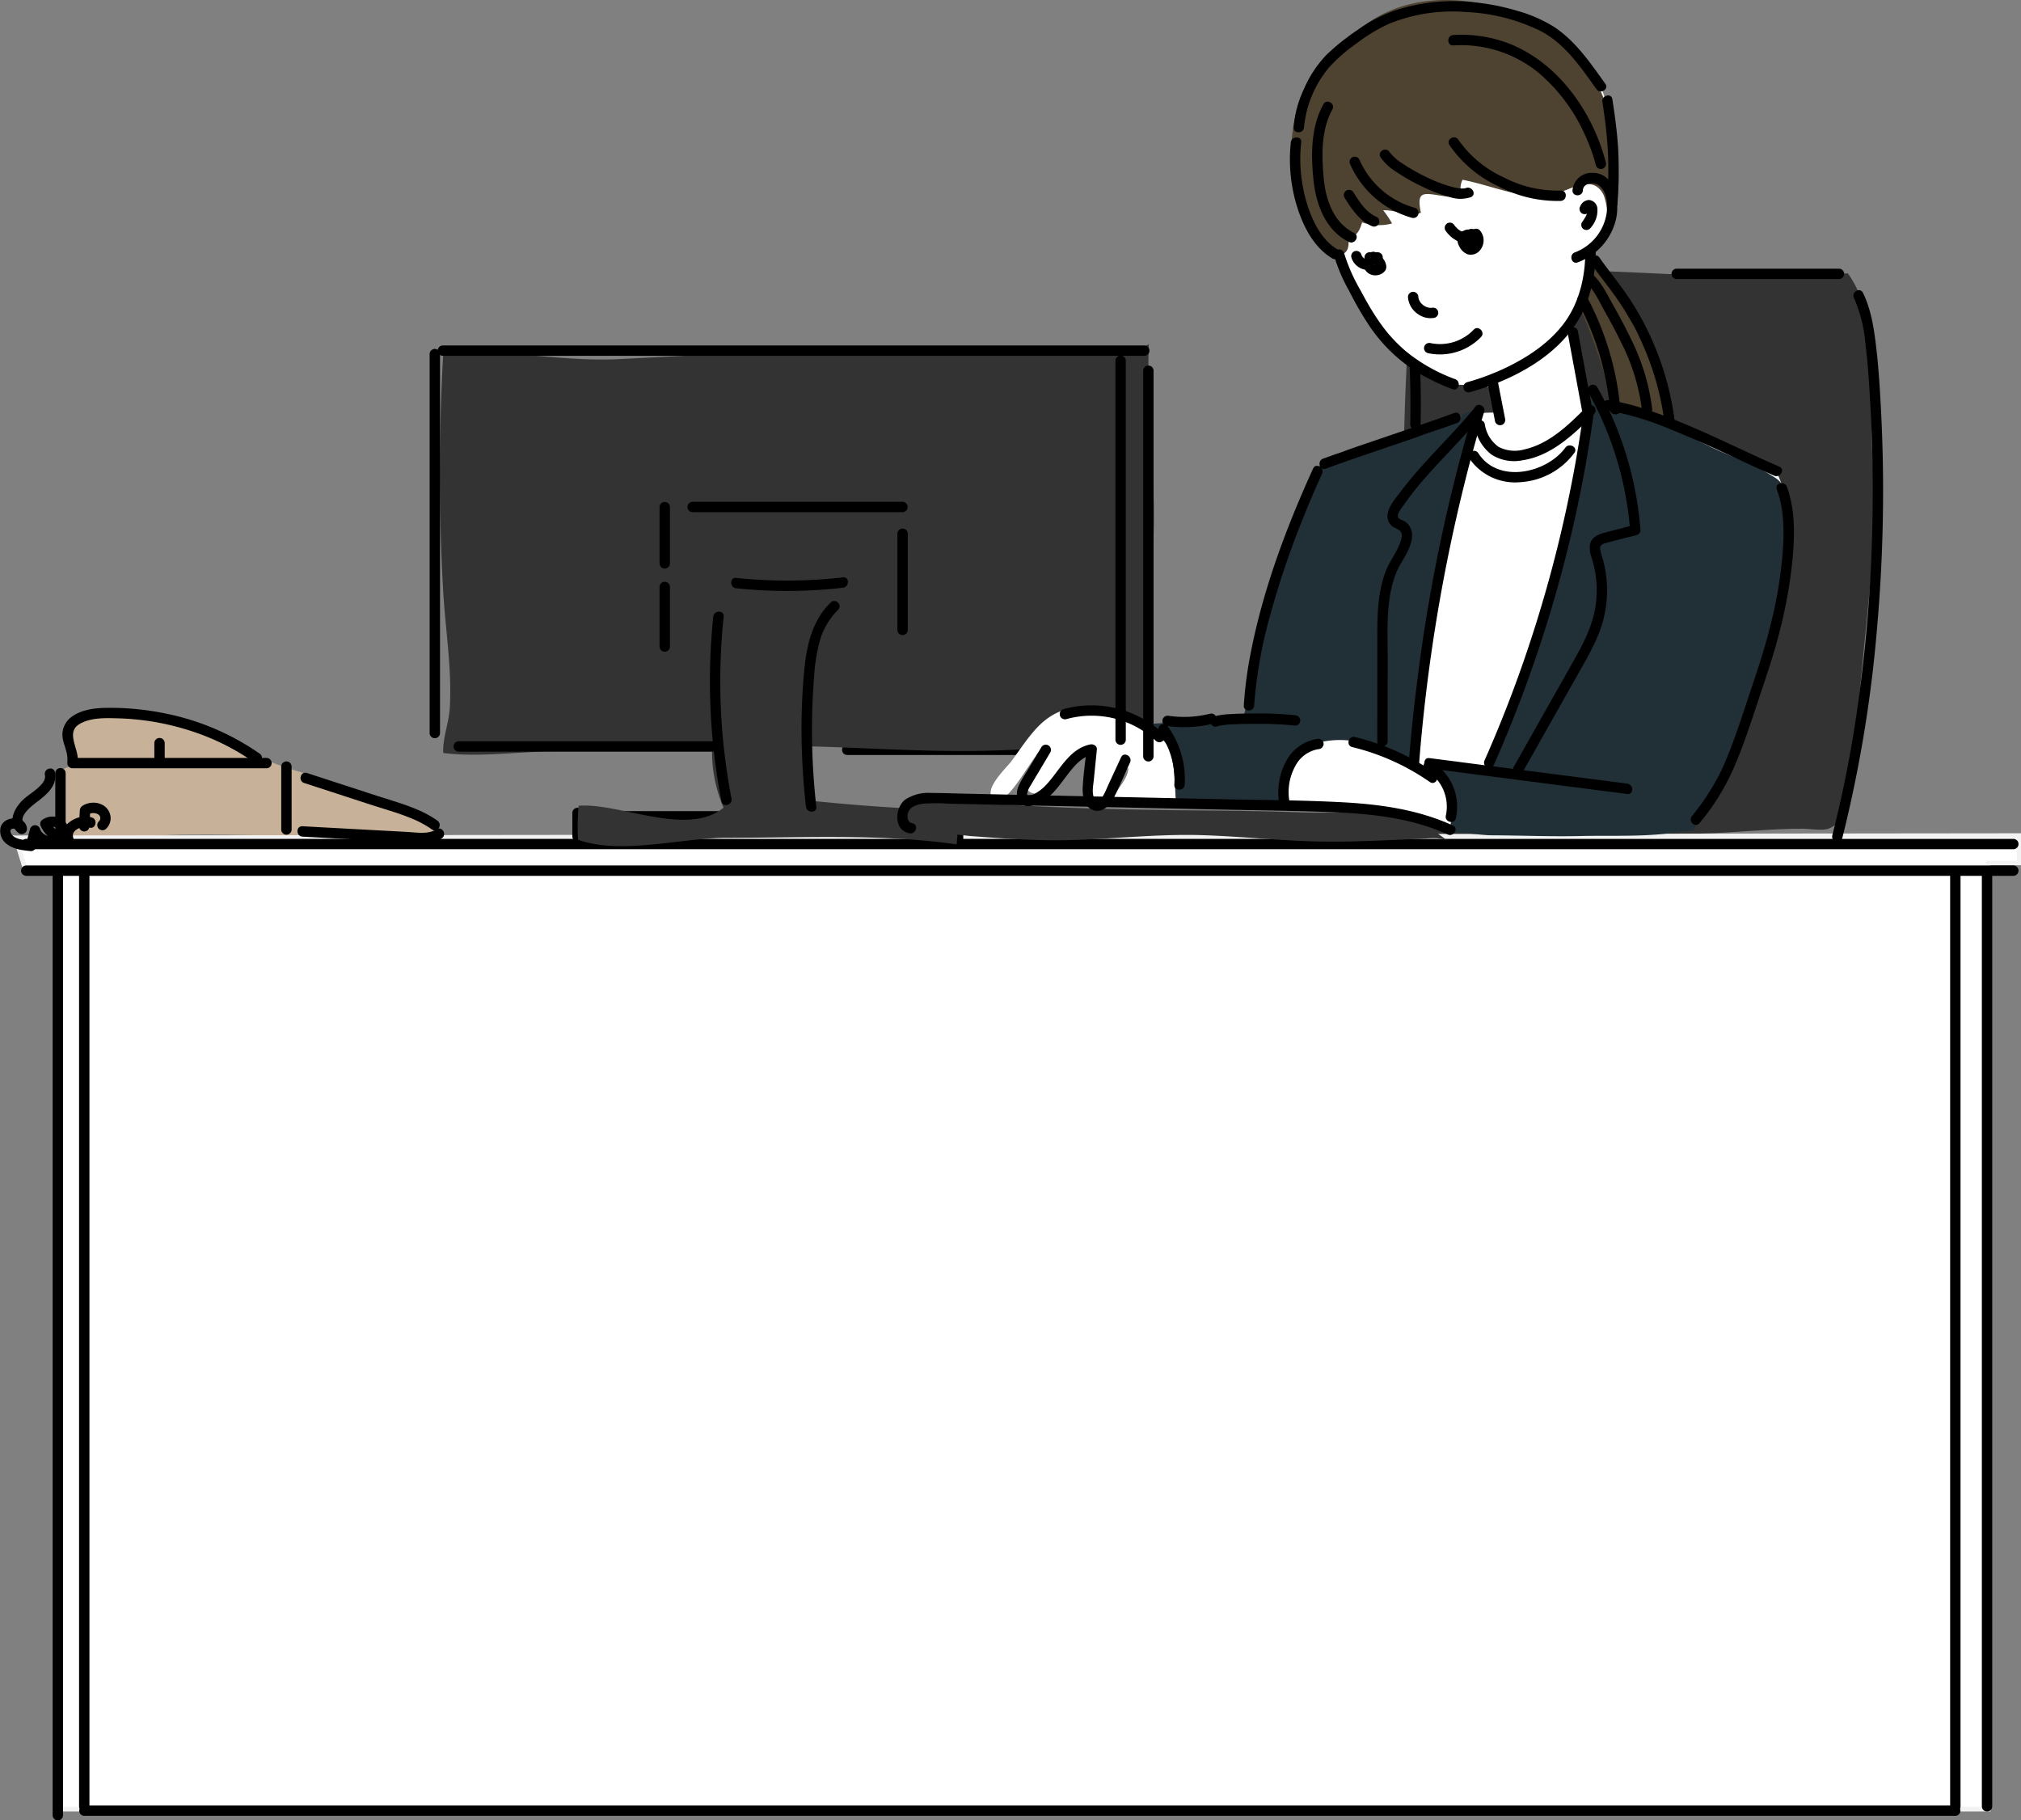 <svg id="グループ_475" data-name="グループ 475" xmlns="http://www.w3.org/2000/svg" xmlns:xlink="http://www.w3.org/1999/xlink" width="442.334" height="398.355" viewBox="0 0 442.334 398.355">
  <rect x="0" y="0" width="442.334" height="398.355" fill="#808080" stroke="none"/>
  <defs>
    <clipPath id="clip-path">
      <rect id="長方形_454" data-name="長方形 454" width="442.334" height="398.355" fill="none"/>
    </clipPath>
  </defs>
  <g id="グループ_474" data-name="グループ 474" clip-path="url(#clip-path)">
    <path id="パス_12221" data-name="パス 12221" d="M502.751,78.815c7.612,10.508,4.435,28.024,5.378,40.114,1.456,18.691-1.674,36.019-2.989,54.418-.5,6.993.169,24.579-6.64,26.975-1.428.5-4.26,0-5.7,0-6.493-.008-12.828.69-19.3.957-8.224.34-16.4.186-24.511,1.039-13.563,1.425-30.22,2.746-43.675-.569-2.28-8.407.786-18.761,1.829-27.289,1.681-13.744-.9-27.132-1.421-40.85-.694-18.366.513-36.991,1.594-55.216,6.472-.7,13.606.218,20.237-.1,15.459-.733,31.692.616,47.185,1.128,9.16.3,18.446-.7,28.008-.609" transform="translate(-98.297 -18.975)" fill="#333"/>
    <path id="パス_12222" data-name="パス 12222" d="M100.037,232.483c-5.512-7.061-28.157-12.493-35.2-15.1-9.9-3.658-19.835-9.093-32.4-10.718-7.63-.987-17.5-3.75-12.67,11.065-5.142.513-3.609,6.35-2.406,11.527.83,3.569.2,3.247,4.1,4.113,6.036,1.339,13.343-.371,19.508-.625,12.317-.508,24.726.726,36.9-.416,6.467-.607,15.316.877,22.159.15" transform="translate(-3.931 -50.013)" fill="#c7b299"/>
    <path id="パス_12223" data-name="パス 12223" d="M4.515,242.028l2.3,7.512h6.7v205.07H436.252V247.546h6.8v-6Z" transform="translate(-1.097 -58.698)" fill="#fff"/>
    <path id="パス_12224" data-name="パス 12224" d="M4.515,242.028l2.3,7.512h6.7v205.07H436.252V247.546h6.8v-6Z" transform="translate(-1.097 -58.698)" fill="none" stroke="#f2f2f2" stroke-miterlimit="10" stroke-width="1"/>
    <path id="パス_12225" data-name="パス 12225" d="M573.017,252.623V456.441a1.136,1.136,0,0,0,2.271,0V252.623a1.136,1.136,0,0,0-2.271,0" transform="translate(-139.25 -61.124)"/>
    <path id="パス_12226" data-name="パス 12226" d="M563.848,252.623V456.441a1.136,1.136,0,0,0,2.271,0V252.623a1.136,1.136,0,0,0-2.271,0" transform="translate(-137.022 -61.124)"/>
    <path id="パス_12227" data-name="パス 12227" d="M22.86,252.623V456.441a1.136,1.136,0,0,0,2.271,0V252.623a1.136,1.136,0,0,0-2.271,0" transform="translate(-5.555 -61.124)"/>
    <path id="パス_12228" data-name="パス 12228" d="M442.169,250.193H7.2a1.136,1.136,0,0,0,0,2.271H442.169a1.136,1.136,0,0,0,0-2.271" transform="translate(-1.482 -60.8)"/>
    <path id="パス_12229" data-name="パス 12229" d="M15.219,252.623V458.382a1.136,1.136,0,0,0,2.271,0V252.623a1.136,1.136,0,0,0-2.271,0" transform="translate(-3.698 -61.124)"/>
    <path id="パス_12230" data-name="パス 12230" d="M433.53,521.942H24.008a1.136,1.136,0,0,0,0,2.271H433.53a1.136,1.136,0,0,0,0-2.271" transform="translate(-5.568 -126.838)"/>
    <path id="パス_12231" data-name="パス 12231" d="M442.169,242.5H7.2a1.136,1.136,0,0,0,0,2.271H442.169a1.136,1.136,0,0,0,0-2.271" transform="translate(-1.482 -58.93)"/>
    <path id="パス_12232" data-name="パス 12232" d="M167.753,239.755v-5.1a1.135,1.135,0,1,0-2.271,0v5.1a1.135,1.135,0,1,0,2.271,0" transform="translate(-40.214 -56.749)"/>
    <path id="パス_12233" data-name="パス 12233" d="M171.215,236.758h79.822a1.136,1.136,0,0,0,0-2.271H171.215a1.136,1.136,0,0,0,0,2.271" transform="translate(-41.341 -56.983)"/>
    <path id="パス_12234" data-name="パス 12234" d="M275.514,234.66v5.824a1.135,1.135,0,1,0,2.271,0V234.66a1.135,1.135,0,1,0-2.271,0" transform="translate(-66.953 -56.749)"/>
    <path id="パス_12235" data-name="パス 12235" d="M244.569,217.526H305.3a1.136,1.136,0,0,0,0-2.271H244.569a1.136,1.136,0,0,0,0,2.271" transform="translate(-59.167 -52.309)"/>
    <path id="パス_12236" data-name="パス 12236" d="M83.585,235.041v-13.83a1.136,1.136,0,0,0-2.271,0v13.83a1.136,1.136,0,0,0,2.271,0" transform="translate(-19.76 -53.49)"/>
    <path id="パス_12237" data-name="パス 12237" d="M63.084,219.1H20.57a1.136,1.136,0,0,0,0,2.271H63.084a1.136,1.136,0,0,0,0-2.271" transform="translate(-4.732 -53.244)"/>
    <path id="パス_12238" data-name="パス 12238" d="M15.983,223.134v13.83a1.136,1.136,0,0,0,2.271,0v-13.83a1.136,1.136,0,0,0-2.271,0" transform="translate(-3.884 -53.958)"/>
    <path id="パス_12239" data-name="パス 12239" d="M87.685,225.628l14.99,4.885c4.414,1.438,9.207,2.583,13.038,5.318,1.192.85,2.326-1.118,1.146-1.961-3.886-2.774-8.745-3.971-13.224-5.431l-15.346-5c-1.393-.453-1.99,1.738-.6,2.19" transform="translate(-21.117 -54.283)"/>
    <path id="パス_12240" data-name="パス 12240" d="M21.4,215.974c.1-2.544-2.565-5.981.3-7.749,2.412-1.491,5.645-1.377,8.367-1.307a56.668,56.668,0,0,1,20.124,4.239,50.413,50.413,0,0,1,9.885,5.458c1.195.846,2.331-1.122,1.146-1.961a54.8,54.8,0,0,0-20.291-8.721,59.735,59.735,0,0,0-11.356-1.3c-3.011-.051-6.493,0-9.117,1.69a4.933,4.933,0,0,0-2.412,3.886c-.1,2,1.168,3.775,1.089,5.762-.058,1.462,2.213,1.459,2.271,0" transform="translate(-4.382 -49.726)"/>
    <path id="パス_12241" data-name="パス 12241" d="M44.624,214.467l0,3.64a1.135,1.135,0,1,0,2.271,0l0-3.64a1.135,1.135,0,0,0-2.271,0" transform="translate(-10.844 -51.842)"/>
    <path id="パス_12242" data-name="パス 12242" d="M116.433,239.534c-1.79,1.146-4.278.681-6.282.572l-7.685-.416L87.1,238.855c-1.46-.079-1.456,2.192,0,2.271l16.119.874,7.872.427c2.188.119,4.56.305,6.491-.933,1.227-.786.089-2.752-1.146-1.961" transform="translate(-20.9 -58.044)"/>
    <path id="パス_12243" data-name="パス 12243" d="M282.349,99.527c-.57,14.013,1.562,28.342,1.011,42.493-.58,14.916-.167,30.227-2.087,44.961-4.788-1.5-10.8.251-15.755.571-8.031.518-15.977.981-24.059.981-11.4,0-22.511-.751-33.928-1.036a36.892,36.892,0,0,1,1.389,11.972c7.314.74,14.621,1.347,22.179,1.676,7.824.341,10.066-.217,9.172,7.826-16.242-2.369-33.739-1.439-50.388-1.437-9.954,0-23,3.814-32.465.413a54.085,54.085,0,0,1,.123-7.434c8.971-.706,23.767,6.927,31.728.422a30.92,30.92,0,0,1-2.5-13.325c-3.734-.482-7.761.379-11.527.535-7.156.3-14.449.371-21.685.389-8.085.021-17.794,1.464-25.639.424-.168-3.232,1.241-6.5,1.434-9.923.492-8.713-1-17.183-1.469-25.827a458.027,458.027,0,0,1,.033-51.6c12.409-1.3,25.682,1.805,38.357,1.174,16.848-.841,33.7-1.783,50.565-2.362,17.77-.611,35.861,1.791,53.543.611,3.522-.235,8.558.221,11.969-1.5" transform="translate(-30.904 -24.186)" fill="#333"/>
    <path id="パス_12244" data-name="パス 12244" d="M28.777,237.746a3.18,3.18,0,0,0,.988-2.508,3.36,3.36,0,0,0-1.473-2.528,4.17,4.17,0,0,0-2.475-.662,4.3,4.3,0,0,0-1.3.237,4.6,4.6,0,0,0-.661.294,2.471,2.471,0,0,0-.223.142,1.258,1.258,0,0,0-.6,1.011c-.091,1.156-.109,2.322-.164,3.48A1.143,1.143,0,0,0,24,238.348a1.161,1.161,0,0,0,1.135-1.135l.164-3.48-.562.98a2.676,2.676,0,0,1,.288-.186c.055-.03.111-.057.167-.084.173-.086-.267.1-.071.031a3.6,3.6,0,0,1,.695-.17l-.3.041a3.718,3.718,0,0,1,.894,0l-.3-.04a3.74,3.74,0,0,1,.748.185c.2.068-.244-.118-.073-.03.064.033.128.064.189.1.046.026.091.054.135.083.215.143-.1-.091-.04-.038.09.08.176.161.257.25.129.141-.173-.254-.014-.015.03.044.058.089.083.135s.048.094.073.141c.086.169-.107-.3-.02-.029a2.249,2.249,0,0,1,.081.351l-.041-.3a2.262,2.262,0,0,1,0,.563l.041-.3a2.315,2.315,0,0,1-.064.3c-.014.05-.033.1-.048.148-.062.189.143-.269.02-.056-.054.092-.106.182-.167.271s.2-.237.041-.061c-.043.048-.089.094-.135.139a1.145,1.145,0,0,0,0,1.606,1.158,1.158,0,0,0,1.606,0" transform="translate(-5.555 -56.389)"/>
    <path id="パス_12245" data-name="パス 12245" d="M20.131,232.888c-2.933-1.036-7.58,1.616-6.263,5.117l1.1-1.437a4.529,4.529,0,0,1-3.934-2.579q-.146.552-.292,1.1c.723-.563,2.571.157,1.786,1.182-1.029,1.343-3.319.594-3.758-.886a1.145,1.145,0,0,0-2.19,0q-.456,1.706-.914,3.412l1.095-.833c-1.331-.135-3.833-.236-4.411-1.758-.17-.45-.036-.776.427-.875a1.949,1.949,0,0,1,.674.055c.279.028.183.219.175.008l1.939-.8c-2.131-1.749,1.59-4.4,2.845-5.365,2-1.531,4.194-3.475,3.609-6.259-.3-1.429-2.491-.824-2.19.6.267,1.268-.948,2.332-1.8,3.073-1.076.931-2.329,1.658-3.318,2.689-1.752,1.826-3.109,4.924-.746,6.864a1.151,1.151,0,0,0,1.938-.8c-.111-2.964-4.8-3.06-5.724-.527a3.549,3.549,0,0,0,1.451,3.917c1.461,1.095,3.38,1.273,5.137,1.452a1.139,1.139,0,0,0,1.095-.834q.458-1.705.914-3.412H6.576c1.035,3.487,6.388,4.578,8.134,1.045a2.893,2.893,0,0,0-1.311-3.861,3.85,3.85,0,0,0-4.266.31,1.093,1.093,0,0,0-.292,1.1,6.865,6.865,0,0,0,6.124,4.247,1.141,1.141,0,0,0,1.095-1.437c-.7-1.853,2.107-2.805,3.469-2.324,1.381.488,1.975-1.706.6-2.19" transform="translate(0 -53.986)"/>
    <path id="パス_12246" data-name="パス 12246" d="M484.395,79.943h35.573a1.136,1.136,0,0,0,0-2.271H484.395a1.136,1.136,0,0,0,0,2.271" transform="translate(-117.447 -18.875)"/>
    <path id="パス_12247" data-name="パス 12247" d="M534.517,85.61a31.78,31.78,0,0,1,2.5,10.072c.5,3.946.758,7.925.995,11.894q.718,12,.572,24.037a328.447,328.447,0,0,1-3.834,47.151c-1.289,8.223-2.927,16.393-5,24.455a1.137,1.137,0,0,0,2.19.6,285.573,285.573,0,0,0,7.574-45.51,341.9,341.9,0,0,0,.883-48.645c-.242-4.553-.52-9.12-1.071-13.648-.477-3.923-1.092-7.975-2.857-11.555-.646-1.311-2.6-.161-1.961,1.146" transform="translate(-128.728 -20.385)"/>
    <path id="パス_12248" data-name="パス 12248" d="M415.953,78.19a31.861,31.861,0,0,1-7.229.459,1.143,1.143,0,0,0-1.135,1.135,1.159,1.159,0,0,0,1.135,1.135,34.453,34.453,0,0,0,7.834-.54,1.146,1.146,0,0,0,.792-1.4,1.16,1.16,0,0,0-1.4-.793" transform="translate(-99.049 -18.995)"/>
    <path id="パス_12249" data-name="パス 12249" d="M405.93,85.335a196.925,196.925,0,0,1,1.367,28.044,1.136,1.136,0,0,0,2.271,0A196.925,196.925,0,0,0,408.2,85.335c-.173-1.433-2.446-1.45-2.271,0" transform="translate(-98.643 -20.475)"/>
    <path id="パス_12250" data-name="パス 12250" d="M263.495,238.672c-1.811-1.4-4.351-5.662-1.7-7.378,1.614-1.044,4.388-.548,6.21-.5,4.825.128,9.69.935,14.52,1.25,15.192.991,30.384,1.251,45.6,1.382,6.469.056,12.981.143,19.446.382,4.9.181,9.824-.072,14.72.177,4.073.207,8.174.244,11.889,2.116a41.9,41.9,0,0,1,5.8,3.8c-1.752-.706-4.464-.335-6.293-.265-7.978.306-15.95.8-23.934.5-7.767-.282-15.493-1.079-23.264-1.327-10.005-.319-20.057.921-30.063,1.1-7.013.126-14.019-.409-21-.934a61.74,61.74,0,0,0-8.421-.5c-1.379.092-2.484.562-3.51.192" transform="translate(-63.341 -56.047)" fill="#333"/>
    <path id="パス_12251" data-name="パス 12251" d="M458.929,104.673c-1.679-3.881-1.921-1.546-5.78-3.7-3.763-2.106-12.341-4.309-15.818-7.107-2.367-1.905-1.839-4.412-2.516-7.334a62.7,62.7,0,0,0-4.509-12.893c-2.45-5.193-7.542-12.177-12.2-18.078,4.589-4.582,4.8-11.393,4.514-17.431-.4-8.487-.2-16.873-5.484-23.909-9.772-13-27.348-16.066-41.91-10.416-3.322,1.289-4.479.98-7.06,3.412-1.6,1.511-1.241.663-3.595,1.17-.415.014-2.263,2.89-1.881,2.688-5.241,5.25-10.185,17.064-10.39,22.816-.254,7.118,1.258,16.063,7.351,20.247,5.457,3.748,6.593,11.6,11.4,16.745,4.1,4.379,9.336,9.7,14.511,12.54,2.64,1.45,4.656,1.023,7.386,1,3.309-.027,4.307,2.05,4.2,6.157-8.77-.347-17.009,3.947-25.273,6.647-6.708,2.192-9.256.229-13.9,6.156-3.383,4.316-5.829,12.36-7.5,17.5-1.737,5.345-3.779,11.148-4.746,16.742-.777,4.5-.47,14.595-2.014,19.186-.836,2.485-16.044,1.434-18.673,1.749a7.576,7.576,0,0,1-5.3-.824c-4.785-2.115-8.3-3.216-13.424-2.825-8.063.615-10.766,5.647-15.35,11.935-.977,1.34-7.127,7.045-3.334,8.389,2.9,1.03,7.79-9.535,10.281-11.287-1.314,1.936-6.186,9.041-2.114,9.954,3.277.735,9.072-7.622,11.776-9.557.161,2.665-1.023,10.986,1.889,12.191,3.62,1.5,5.249-6.72,7.111-8.274-.118,2.774-2.63,4.443-3.224,6.881,1.74.88,4.589.419,6.618.419,7.2,0,14.349.354,21.533.659,10,.423,19.669.809,29.569,2.17a121.2,121.2,0,0,1,15.718,3.5c3.7,1.017,8.148.493,12.177.346,11.42-.418,23.315.5,34.617-.68,7.576-.79,10.645-4.672,13.7-12.069,3.934-9.533,5.651-16.436,9.31-26.151,3.758-9.977,6.87-28.193,2.34-38.664M422.288,88.965a6.016,6.016,0,0,0-5.046-.006,6.366,6.366,0,0,1-.432-1.671,29.432,29.432,0,0,0-1.193-3.841,32.159,32.159,0,0,1-1.251-6.4c-.163-1.269-.2-2.582-.489-3.831a8.74,8.74,0,0,0-.824-1.584,15.18,15.18,0,0,0,2.477-4.471,36.4,36.4,0,0,1,4.361,9.781c.647,2.317,1.4,4.611,1.978,6.952.385,1.578,1.022,3.468.418,5.069" transform="translate(-69.6 -0.265)" fill="#fff"/>
    <path id="パス_12252" data-name="パス 12252" d="M447.962,112.733c-.618,1.727-.225,4.091-.41,5.931-.2,2.014-.439,4.031-.755,6.035-.523,3.332-1.306,6.592-1.961,9.906-2.833,14.346-6.209,28.684-11.108,42.485-2.162,6.091-3.909,12.489-6.3,18.452a60.223,60.223,0,0,1-12.121-.942c2.687,4.727,4.567,9.829,2.467,15.238,2.951-.7,6.6.22,9.643.233,6.477.029,12.945.311,19.419.16,5.562-.13,11.143.1,16.686-.327,2.68-.208,5.512-.632,8.063-.854a72.483,72.483,0,0,0,4.008-8.48c1.978-4.835,4.715-9.314,6.708-14.178a116.2,116.2,0,0,0,8.825-35.863,91.307,91.307,0,0,0,.2-15.263c-.247-2.566-.864-2.837-3.155-4.238-4.04-2.471-8.738-3.98-13.008-6.043-5.612-2.712-11.067-5.722-16.954-7.808-2.067-.732-5.158-1.157-6.967-2.234-1.145-.681-1.724-2.107-2.912-2.686a2.523,2.523,0,0,0-.529.927c.126-.073.232-.169.154-.453" transform="translate(-100.925 -27.28)" fill="#213037"/>
    <path id="パス_12253" data-name="パス 12253" d="M331.949,187.209c1.31,2.45,4.018,3.182,4.944,6.445.941,3.316.883,6.633,1.1,10.023,4.624.658,10.238.322,14.748.553,1.923.1,7.054,1.637,8.472.241,1.263-1.241,1.138-5.59,2.032-7.387,1.166-2.344,2.528-4.733,4.968-5.447a19.579,19.579,0,0,1,14.489,1.2c2.3,1.142,4.771,3.288,7.431,3.026a41.365,41.365,0,0,1,.014-10.272,200.076,200.076,0,0,1,5.082-25.8c3.808-13.53,4.242-27.841,8.973-41.092-.188-.26-3.456.637-3.375.792-2.208,2.146-4.458,3.009-7.474,4.072-7.761,2.737-16.9,3.491-24.153,7.387-6.013,10.571-9.3,23.642-12.4,35.234-1.659,6.207-2.311,13.082-3.892,19.231-4.567.072-9.094,1.44-13.734,1.434-2.674,0-4.533.352-7.223.354" transform="translate(-80.667 -28.835)" fill="#213037"/>
    <path id="パス_12254" data-name="パス 12254" d="M382.074,11.948c-8.381,6.013-10.157,21.046-7.935,30.155,1,4.1,3.092,9.537,6.528,12.188C383.451,56.439,386.4,56.4,385.79,52c1.9-.1,2.577-1.771,3.035-3.332a11.424,11.424,0,0,0,6.559.234,20.13,20.13,0,0,0-1.942-2.883c2.682-.142,5.669,1.544,8.256.54-1.064-5.083.658-4.275,5.3-3.6,5.535.8,2.349-.639,3.808-3.624,8.259,1.645,14.823,5.482,22.934,2.145,3.111-1.281,6.288-2.343,7.995,1.3a13.249,13.249,0,0,1,.324,7.717c4.5-6.229,2.818-16.92,1.226-23.86-1.523-6.643-5-13.135-10.3-17.451-10.185-8.3-26.12-12.022-38.263-6.742-6.02,2.617-9.925,6.92-12.656,9.5" transform="translate(-90.707 0)" fill="#4e4230"/>
    <path id="パス_12255" data-name="パス 12255" d="M456.243,84.512c3.358,6.62,5.01,13.558,7.658,20.358,1,2.559.7,2.155,3.66,2.31,2.833.148,7.235,2.625,9.917,3.057-1.185-6.2-6.128-15.458-9.1-21.216-2.338-4.537-5.171-12.559-9.5-15.386-.54,3.5-1.85,7.591-2.64,10.876" transform="translate(-110.872 -17.894)" fill="#4e4230"/>
    <path id="パス_12256" data-name="パス 12256" d="M262.741,235.867c-1.048-.172-1.223-1.341-.973-2.238.4-1.43,2.061-1.9,3.375-2.048a41.913,41.913,0,0,1,5.618,0l6.406.139,26,.562,25.9.559c8.39.181,16.791.26,25.177.582,8.715.335,17.629,1.219,25.65,4.892,1.319.6,2.475-1.353,1.146-1.961-7.57-3.467-15.838-4.635-24.087-5.079-8.967-.483-17.972-.491-26.949-.685l-55.665-1.2c-2.484-.054-4.972-.154-7.457-.154a9.236,9.236,0,0,0-5.7,1.443c-2.344,1.781-2.6,6.8.952,7.38,1.43.235,2.045-1.953.6-2.19" transform="translate(-63.047 -55.707)"/>
    <path id="パス_12257" data-name="パス 12257" d="M385.72,73.489a36.671,36.671,0,0,0,3.314,7.722,71.743,71.743,0,0,0,4.379,7.587,35.034,35.034,0,0,0,10.752,10.331,48.468,48.468,0,0,0,7.469,3.552c1.363.531,1.953-1.665.6-2.19a37.169,37.169,0,0,1-11.562-6.733c-3.951-3.554-6.693-8.022-9.152-12.682a38.034,38.034,0,0,1-3.615-8.191,1.137,1.137,0,0,0-2.19.6" transform="translate(-93.725 -17.515)"/>
    <path id="パス_12258" data-name="パス 12258" d="M424.488,103.151c10.758-3.018,22.388-9.421,25.986-20.7a32.8,32.8,0,0,0,1.59-10.107,1.136,1.136,0,0,0-2.271,0c-.012,5.454-1.276,11.061-4.54,15.529-3.19,4.366-7.905,7.518-12.715,9.847a52.1,52.1,0,0,1-8.655,3.245,1.137,1.137,0,0,0,.6,2.19" transform="translate(-102.814 -17.313)"/>
    <path id="パス_12259" data-name="パス 12259" d="M453.311,96.075q1.531,8.28,3.062,16.561c.265,1.435,2.454.827,2.189-.6L455.5,95.471c-.266-1.435-2.455-.827-2.19.6" transform="translate(-110.154 -23.002)"/>
    <path id="パス_12260" data-name="パス 12260" d="M430.235,111l1.534,7.848a1.147,1.147,0,0,0,1.4.793,1.159,1.159,0,0,0,.793-1.4q-.766-3.924-1.534-7.848a1.147,1.147,0,0,0-1.4-.793,1.159,1.159,0,0,0-.793,1.4" transform="translate(-104.546 -26.626)"/>
    <path id="パス_12261" data-name="パス 12261" d="M382.879,131.551c9.515-3.5,19.207-6.5,28.722-10,1.359-.5.771-2.7-.6-2.19-9.515,3.5-19.207,6.5-28.722,10-1.359.5-.771,2.7.6,2.19" transform="translate(-92.71 -28.987)"/>
    <path id="パス_12262" data-name="パス 12262" d="M464.078,117.862a63.835,63.835,0,0,1,14.318,4.282c5.121,2.042,10.12,4.377,15.118,6.7,2.446,1.137,4.89,2.276,7.362,3.353,1.327.578,2.484-1.378,1.147-1.961-9.783-4.263-19.26-9.323-29.439-12.624a48.074,48.074,0,0,0-7.9-1.941c-1.43-.207-2.047,1.981-.6,2.19" transform="translate(-112.576 -28.106)"/>
    <path id="パス_12263" data-name="パス 12263" d="M507.689,141.043c1.594,4.275,1.615,9.021,1.309,13.516a94.263,94.263,0,0,1-2.534,15.536c-1.123,4.682-2.578,9.238-4.116,13.795-1.735,5.14-3.338,10.341-5.381,15.37a48.974,48.974,0,0,1-7.823,13.222c-.936,1.111.662,2.725,1.606,1.606a49.658,49.658,0,0,0,7.484-12.04c2.156-4.891,3.777-10,5.469-15.062,1.619-4.847,3.28-9.655,4.539-14.611a105.758,105.758,0,0,0,2.872-15.91c.5-5.266.643-10.991-1.234-16.026-.506-1.357-2.7-.769-2.19.6" transform="translate(-118.799 -33.941)"/>
    <path id="パス_12264" data-name="パス 12264" d="M378.377,213.564a9.281,9.281,0,0,0-7.018,4.826,14.22,14.22,0,0,0-1.489,9.654,1.146,1.146,0,0,0,1.4.793,1.16,1.16,0,0,0,.793-1.4,11.775,11.775,0,0,1,1.169-7.736,7.027,7.027,0,0,1,5.148-3.868,1.169,1.169,0,0,0,1.135-1.135,1.143,1.143,0,0,0-1.135-1.135" transform="translate(-89.818 -51.898)"/>
    <path id="パス_12265" data-name="パス 12265" d="M390.7,215.249a50.621,50.621,0,0,1,17.012,7.656c1.2.836,2.339-1.131,1.146-1.961a52.393,52.393,0,0,0-17.554-7.886c-1.42-.344-2.026,1.846-.6,2.19" transform="translate(-94.749 -51.767)"/>
    <path id="パス_12266" data-name="パス 12266" d="M412.135,221.978a9.248,9.248,0,0,1,4.336,9.914c-.335,1.421,1.853,2.028,2.19.6a11.566,11.566,0,0,0-5.38-12.477,1.136,1.136,0,0,0-1.146,1.961" transform="translate(-100.019 -53.428)"/>
    <path id="パス_12267" data-name="パス 12267" d="M412.92,221.422l43.332,5.587c1.445.186,1.431-2.086,0-2.271l-43.332-5.587c-1.445-.186-1.431,2.086,0,2.271" transform="translate(-100.082 -53.254)"/>
    <path id="パス_12268" data-name="パス 12268" d="M374.787,135.265c-5.886,12.927-10.967,26.478-13.673,40.458a87.472,87.472,0,0,0-1.491,11.385c-.087,1.461,2.184,1.455,2.271,0a99.063,99.063,0,0,1,3.551-19.93,190.543,190.543,0,0,1,6.881-20.4q2.081-5.24,4.422-10.37c.6-1.321-1.355-2.476-1.961-1.147" transform="translate(-87.392 -32.728)"/>
    <path id="パス_12269" data-name="パス 12269" d="M299.364,215.8l-2.543,4.268c-.755,1.267-1.631,2.517-2.257,3.854a4.28,4.28,0,0,0-.4,3.238,2.519,2.519,0,0,0,2.947,1.472c4.022-.7,6.28-4.746,8.622-7.643,1.324-1.638,2.813-3.166,4.949-3.6l-1.437-1.1c-.281,2.78-.7,5.584-.835,8.375-.08,1.662.257,3.851,1.877,4.723,2.051,1.1,3.9-.584,4.809-2.319,1.344-2.568,2.459-5.285,3.677-7.916.609-1.317-1.347-2.472-1.961-1.146l-2.9,6.263c-.289.624-1.545,4.072-2.7,3-.942-.878-.5-3.042-.391-4.123l.693-6.855c.079-.786-.786-1.227-1.438-1.095-4.515.915-6.59,5.456-9.415,8.57a10.064,10.064,0,0,1-2.269,1.954,5.336,5.336,0,0,1-1.463.63c-.56.132-.741.117-.649-.5a4.677,4.677,0,0,1,.712-1.639c.5-.845,1-1.686,1.507-2.529l2.825-4.742a1.136,1.136,0,0,0-1.961-1.146" transform="translate(-71.442 -52.292)"/>
    <path id="パス_12270" data-name="パス 12270" d="M307.779,206.933a20.757,20.757,0,0,1,19.663,4.73c1.067,1,2.675-.6,1.606-1.606a23.094,23.094,0,0,0-21.873-5.315,1.137,1.137,0,0,0,.6,2.19" transform="translate(-74.453 -49.548)"/>
    <path id="パス_12271" data-name="パス 12271" d="M335.051,211.024a17.793,17.793,0,0,1,3.354,11.568c-.092,1.459,2.179,1.454,2.271,0a19.777,19.777,0,0,0-3.665-12.714,1.168,1.168,0,0,0-1.553-.407,1.144,1.144,0,0,0-.407,1.553" transform="translate(-81.381 -50.867)"/>
    <path id="パス_12272" data-name="パス 12272" d="M336.912,208.973a26.727,26.727,0,0,0,10.212-.469c1.419-.348.818-2.539-.6-2.19a23.744,23.744,0,0,1-9,.469,1.175,1.175,0,0,0-1.4.793,1.145,1.145,0,0,0,.793,1.4" transform="translate(-81.673 -50.128)"/>
    <path id="パス_12273" data-name="パス 12273" d="M426.395,121.858a9.842,9.842,0,0,0,3.641,6.071,9.218,9.218,0,0,0,6.808,1.254c6.387-.968,11.312-5.77,15.686-10.139a1.136,1.136,0,0,0-1.606-1.606c-3.891,3.889-8.1,8.1-13.659,9.361a7.645,7.645,0,0,1-5.664-.556,7.426,7.426,0,0,1-3.015-4.99c-.319-1.425-2.509-.822-2.19.6" transform="translate(-103.611 -28.458)"/>
    <path id="パス_12274" data-name="パス 12274" d="M456.855,53.785c.057-1.6,2.383-1.861,3.431-1.121,1.663,1.175,1.982,3.571,1.846,5.447a10.963,10.963,0,0,1-7.026,9.261c-1.365.49-.777,2.685.6,2.19a13.319,13.319,0,0,0,8.4-9.471c.847-3.727-.155-10.066-5.1-10.124a4.2,4.2,0,0,0-4.427,3.818c-.052,1.462,2.219,1.459,2.271,0" transform="translate(-110.408 -12.142)"/>
    <path id="パス_12275" data-name="パス 12275" d="M407.086,85.51a4.883,4.883,0,0,0,1.818,3.456,5.431,5.431,0,0,0,1.847.989,4.829,4.829,0,0,0,2.134.1,1.134,1.134,0,0,0,.679-.522,1.159,1.159,0,0,0,.114-.875,1.145,1.145,0,0,0-.522-.678,1.313,1.313,0,0,0-.875-.115c-.219.034.27-.021.064-.01-.06,0-.119.008-.179.011a3.5,3.5,0,0,1-.357-.007c-.059,0-.118-.014-.177-.017.354.017.162.021.068,0-.117-.023-.232-.051-.347-.084s-.223-.088-.338-.117c.309.078.144.062.052.02-.054-.026-.108-.052-.161-.08-.106-.055-.21-.116-.31-.18-.051-.033-.1-.066-.149-.1l-.1-.07c.142.111.179.139.111.086a4.875,4.875,0,0,1-.519-.5c-.039-.045-.076-.092-.115-.137-.075-.089.176.239.033.039q-.1-.146-.193-.3c-.06-.1-.111-.21-.164-.316s.111.283.023.052c-.02-.055-.04-.111-.058-.168a3.219,3.219,0,0,1-.092-.344c-.01-.046-.043-.272-.016-.055s0-.045-.005-.088a1.135,1.135,0,1,0-2.271,0" transform="translate(-98.926 -20.504)"/>
    <path id="パス_12276" data-name="パス 12276" d="M412.571,100.326A12.53,12.53,0,0,0,424.21,96.8c1.008-1.058-.6-2.667-1.606-1.606a10.2,10.2,0,0,1-9.429,2.939,1.163,1.163,0,0,0-1.4.793,1.147,1.147,0,0,0,.793,1.4" transform="translate(-100.058 -23.049)"/>
    <path id="パス_12277" data-name="パス 12277" d="M395.649,75.182h1.735a1.171,1.171,0,0,0,.8-.332,1.137,1.137,0,0,0,0-1.606,1.18,1.18,0,0,0-.8-.332h-1.735a1.171,1.171,0,0,0-.8.332,1.137,1.137,0,0,0,0,1.606,1.183,1.183,0,0,0,.8.332" transform="translate(-95.871 -17.718)"/>
    <path id="パス_12278" data-name="パス 12278" d="M396.066,72.833a2.379,2.379,0,0,0-.658.324,3.031,3.031,0,0,0-.682.691,2.827,2.827,0,0,0-.473,1.379,2.563,2.563,0,0,0,.285,1.4,2.148,2.148,0,0,0,.44.588,2.363,2.363,0,0,0,.582.42,2.776,2.776,0,0,0,1.432.306,2.7,2.7,0,0,0,1.386-.457,2.63,2.63,0,0,0,.686-.7,1.752,1.752,0,0,0,.067-1.3,3.2,3.2,0,0,0-.731-1.332,3.387,3.387,0,0,0-1.4-.917,2.933,2.933,0,0,0-1.68-.073,1.135,1.135,0,1,0,.6,2.189,1.908,1.908,0,0,1,.195-.036l-.3.04a1.906,1.906,0,0,1,.455,0l-.3-.041a2.112,2.112,0,0,1,.5.138l-.272-.115a2.338,2.338,0,0,1,.511.3l-.23-.177a2.331,2.331,0,0,1,.4.4l-.178-.23a2.134,2.134,0,0,1,.263.45c-.038-.09-.076-.18-.114-.271a1.917,1.917,0,0,1,.126.471c-.013-.1-.026-.2-.04-.3a2.12,2.12,0,0,1,.013.23c.052-.191.1-.382.155-.573-.012.017-.023.033-.036.048l.178-.229a1.418,1.418,0,0,1-.231.231l.23-.178a1.564,1.564,0,0,1-.332.192l.271-.114a1.811,1.811,0,0,1-.4.109l.3-.041a1.819,1.819,0,0,1-.48,0l.3.04a1.685,1.685,0,0,1-.4-.111l.271.115a1.544,1.544,0,0,1-.307-.177l.229.178a1.423,1.423,0,0,1-.233-.229l.178.23a1.375,1.375,0,0,1-.178-.306c.038.09.076.181.114.271a1.5,1.5,0,0,1-.091-.338l.041.3a1.689,1.689,0,0,1,0-.441c-.014.1-.027.2-.04.3a1.8,1.8,0,0,1,.117-.429l-.114.272a1.742,1.742,0,0,1,.223-.382l-.178.229a1.6,1.6,0,0,1,.248-.248l-.23.178a1.435,1.435,0,0,1,.3-.179l-.271.114.084-.031a1.214,1.214,0,0,0,.678-.522,1.136,1.136,0,0,0-.407-1.553,1.13,1.13,0,0,0-.875-.114" transform="translate(-95.805 -17.688)"/>
    <path id="パス_12279" data-name="パス 12279" d="M421.637,117.953a365.762,365.762,0,0,0-12.6,60.593Q407.973,187,407.312,195.5c-.111,1.458,2.16,1.45,2.271,0a375.168,375.168,0,0,1,9.819-60.773q2-8.144,4.425-16.175c.426-1.4-1.765-2-2.19-.6" transform="translate(-98.981 -28.471)"/>
    <path id="パス_12280" data-name="パス 12280" d="M450.971,117.757a286.589,286.589,0,0,1-15.139,60.7q-3.062,8.286-6.64,16.368c-.586,1.325,1.37,2.481,1.961,1.146a287.881,287.881,0,0,0,19.038-59.9q1.763-8.806,2.97-17.71a1.177,1.177,0,0,0-.793-1.4,1.142,1.142,0,0,0-1.4.793" transform="translate(-104.272 -28.415)"/>
    <path id="パス_12281" data-name="パス 12281" d="M419.718,117.422c-3.478,4.293-7.4,8.191-11.11,12.282-1.824,2.014-3.593,4.076-5.227,6.247-1.256,1.669-3.643,4.261-2.74,6.535a2.747,2.747,0,0,0,1.04,1.259,12,12,0,0,1,1.461.813c.679.618.408,1.645.158,2.406-.765,2.326-2.4,4.278-3.275,6.575-1.93,5.058-1.8,10.65-1.806,15.978q0,10.589-.008,21.18a1.136,1.136,0,0,0,2.271,0q0-9.184.008-18.368c0-5.381-.346-11,1.093-16.242a18.092,18.092,0,0,1,1.35-3.54c.565-1.094,1.269-2.107,1.815-3.212.85-1.721,1.671-3.961.531-5.746a3.614,3.614,0,0,0-1.06-1.054c-.374-.248-1.079-.388-1.362-.733-.586-.716.806-2.341,1.206-2.925a65.465,65.465,0,0,1,5.037-6.322c4.025-4.553,8.4-8.8,12.224-13.527.912-1.126-.685-2.742-1.606-1.606" transform="translate(-96.77 -28.441)"/>
    <path id="パス_12282" data-name="パス 12282" d="M453.942,112.9a73.345,73.345,0,0,1,9.139,30.126l.833-1.1q-3.162.819-6.324,1.637c-1.651.429-3.21,1.141-3.35,3.064a6.512,6.512,0,0,0,.392,2.35,27.336,27.336,0,0,1,.785,3.141,23.632,23.632,0,0,1,.257,6.222c-.363,4.2-2.043,8-4.051,11.652-2.145,3.9-4.369,7.756-6.556,11.631l-7.474,13.24a1.137,1.137,0,0,0,1.961,1.146l12.825-22.719c1.961-3.473,3.948-7.007,4.908-10.91a26.045,26.045,0,0,0,.115-11.877c-.223-1-.583-1.953-.81-2.945s.048-1.374,1-1.646c2.291-.653,4.619-1.2,6.926-1.795a1.144,1.144,0,0,0,.833-1.095,76.012,76.012,0,0,0-9.449-31.272,1.136,1.136,0,0,0-1.961,1.146" transform="translate(-106.302 -27.022)"/>
    <path id="パス_12283" data-name="パス 12283" d="M424.789,131.623a12.128,12.128,0,0,0,11.085,5.185,15.9,15.9,0,0,0,11.888-6.415c.869-1.176-1.1-2.31-1.961-1.146-4.157,5.629-14.717,7.966-19.051,1.229-.788-1.226-2.755-.088-1.961,1.146" transform="translate(-103.184 -31.29)"/>
    <path id="パス_12284" data-name="パス 12284" d="M390.365,47a20.913,20.913,0,0,0,13.541,11.683,1.136,1.136,0,0,0,.6-2.19,18.771,18.771,0,0,1-12.184-10.639,1.142,1.142,0,0,0-1.553-.407A1.165,1.165,0,0,0,390.365,47" transform="translate(-94.831 -11.008)"/>
    <path id="パス_12285" data-name="パス 12285" d="M399.1,44.933a11.777,11.777,0,0,0,3.553,3.25,41,41,0,0,0,5.642,3.189,32.957,32.957,0,0,0,5.961,2.254,7.141,7.141,0,0,0,4.631.02c1.333-.592.179-2.55-1.146-1.961.256-.114-.125.028-.184.038-.19.031.088.005-.186.028a5.43,5.43,0,0,1-.961-.017,12.13,12.13,0,0,1-2.062-.435,32.267,32.267,0,0,1-5.294-2.074,41.081,41.081,0,0,1-5.1-2.9,10.876,10.876,0,0,1-2.891-2.539c-.762-1.244-2.727-.105-1.961,1.146" transform="translate(-96.945 -10.51)"/>
    <path id="パス_12286" data-name="パス 12286" d="M419.012,41.377A26.461,26.461,0,0,0,429.7,50.4a27.753,27.753,0,0,0,13.689,3.216c1.453-.086,1.462-2.357,0-2.271a25.389,25.389,0,0,1-12.542-2.906,24.324,24.324,0,0,1-9.876-8.209c-.786-1.227-2.752-.089-1.961,1.146" transform="translate(-101.78 -9.648)"/>
    <path id="パス_12287" data-name="パス 12287" d="M376.3,27.945A23.926,23.926,0,0,1,381.822,14.8a34.688,34.688,0,0,1,5.948-5.177,35.757,35.757,0,0,1,7.172-4.344,36.811,36.811,0,0,1,16.742-2.565,41.033,41.033,0,0,1,16.546,4.236c5.28,2.82,8.675,7.9,12.073,12.64.844,1.177,2.814.045,1.961-1.146-3.237-4.516-6.433-9.252-11.123-12.4a30.55,30.55,0,0,0-8.154-3.582A49.258,49.258,0,0,0,413.957.638a41.092,41.092,0,0,0-18.069,1.849A32.762,32.762,0,0,0,387.9,6.728a49.194,49.194,0,0,0-6.738,5.415,25.461,25.461,0,0,0-4.863,7.378,24.366,24.366,0,0,0-2.274,8.424c-.092,1.459,2.179,1.454,2.271,0" transform="translate(-90.893 -0.087)"/>
    <path id="パス_12288" data-name="パス 12288" d="M463.289,29.015A106.778,106.778,0,0,1,464.5,39.743a96.2,96.2,0,0,1-.184,11.594c-.1,1.459,2.172,1.453,2.271,0a95.535,95.535,0,0,0,.168-11.877c-.209-3.705-.712-7.384-1.279-11.05-.223-1.44-2.412-.827-2.19.6" transform="translate(-112.581 -6.704)"/>
    <path id="パス_12289" data-name="パス 12289" d="M373.156,40.809a34.868,34.868,0,0,0,1.654,14.969c1.392,4.061,3.668,8.234,7.487,10.465a1.137,1.137,0,0,0,1.146-1.961c-3.449-2.014-5.432-5.952-6.615-9.625a33.349,33.349,0,0,1-1.4-13.847c.16-1.45-2.112-1.439-2.271,0" transform="translate(-90.632 -9.654)"/>
    <path id="パス_12290" data-name="パス 12290" d="M417.867,66.072A6.853,6.853,0,0,0,422,68.928a1.135,1.135,0,1,0,.6-2.189,5.856,5.856,0,0,1-.965-.305l.272.114a5.877,5.877,0,0,1-1.287-.752l.23.178a5.811,5.811,0,0,1-1.014-1.018l.178.23c-.064-.085-.126-.172-.188-.26a1.2,1.2,0,0,0-.678-.522,1.136,1.136,0,0,0-1.282,1.668" transform="translate(-101.507 -15.642)"/>
    <path id="パス_12291" data-name="パス 12291" d="M390.715,73.971a3.858,3.858,0,0,0,3.806,2.733,1.2,1.2,0,0,0,.8-.332,1.136,1.136,0,0,0,0-1.606,1.131,1.131,0,0,0-.8-.333,2.586,2.586,0,0,1-.5-.017l.3.041a2.77,2.77,0,0,1-.668-.188l.271.114a2.957,2.957,0,0,1-.6-.351l.229.178a2.912,2.912,0,0,1-.52-.519l.177.229a2.675,2.675,0,0,1-.328-.567l.114.271a2.711,2.711,0,0,1-.089-.257,1.183,1.183,0,0,0-.522-.678,1.136,1.136,0,0,0-1.668,1.282" transform="translate(-94.938 -17.626)"/>
    <path id="パス_12292" data-name="パス 12292" d="M351.4,209.091a13.7,13.7,0,0,1,3.34-.445c1.706-.1,3.418-.119,5.126-.111a74.393,74.393,0,0,1,8.645.374,1.143,1.143,0,0,0,1.135-1.135,1.16,1.16,0,0,0-1.135-1.135,74.768,74.768,0,0,0-8.86-.375c-1.7,0-3.4.019-5.095.124a16.219,16.219,0,0,0-3.761.513c-1.391.433-.8,2.626.6,2.191" transform="translate(-85.056 -50.124)"/>
    <path id="パス_12293" data-name="パス 12293" d="M459.8,75.464c1.965,2.83,4.193,5.468,6.128,8.32a61.177,61.177,0,0,1,10.034,26.364,1.144,1.144,0,0,0,1.4.793,1.165,1.165,0,0,0,.793-1.4,63.565,63.565,0,0,0-5.428-18.39,61.917,61.917,0,0,0-4.652-8.247c-1.98-2.954-4.282-5.671-6.31-8.591-.827-1.192-2.8-.058-1.961,1.146" transform="translate(-111.687 -17.937)"/>
    <path id="パス_12294" data-name="パス 12294" d="M456.181,86.774a61.194,61.194,0,0,1,7.02,23.489c.123,1.445,2.4,1.458,2.271,0a64.048,64.048,0,0,0-7.33-24.635c-.682-1.293-2.643-.147-1.961,1.146" transform="translate(-110.823 -20.671)"/>
    <path id="パス_12295" data-name="パス 12295" d="M424.725,67.164l-.195-.221a1.111,1.111,0,0,0-1.105-.291,1.764,1.764,0,0,0-.723.431,1.914,1.914,0,0,0-.433.728,1.974,1.974,0,0,0,.149,1.491,2.549,2.549,0,0,0,.852.97,1.834,1.834,0,0,0,1.481.293,1.985,1.985,0,0,0,1.4-2.022,2.4,2.4,0,0,0-1.145-1.952,2.333,2.333,0,0,0-2.274.009,2.253,2.253,0,0,0-1.151,1.9,2.442,2.442,0,0,0,.268,1.146,2.253,2.253,0,0,0,.771.861,2.382,2.382,0,0,0,1.21.375,2.857,2.857,0,0,0,.616-.052,1.986,1.986,0,0,0,.421-.112,2.621,2.621,0,0,0,1.109-.721,2.028,2.028,0,0,0,.519-1.447,2.482,2.482,0,0,0-.438-1.25,4.344,4.344,0,0,0-.434-.53,5.2,5.2,0,0,0-.554-.459,1.14,1.14,0,0,0-.875-.114,1.16,1.16,0,0,0-.678.522,1.146,1.146,0,0,0-.114.875l.114.271a1.135,1.135,0,0,0,.407.407l.03.023-.229-.178a2.967,2.967,0,0,1,.5.5l-.178-.23a1.958,1.958,0,0,1,.237.393l-.114-.271a1.347,1.347,0,0,1,.089.312c-.014-.1-.026-.2-.04-.3a1.027,1.027,0,0,1,0,.246l.041-.3a.98.98,0,0,1-.07.245l.115-.272a1.067,1.067,0,0,1-.114.189l.177-.23a1.335,1.335,0,0,1-.211.207l.229-.177a1.8,1.8,0,0,1-.36.207l.272-.114a1.958,1.958,0,0,1-.458.126l.3-.04a1.7,1.7,0,0,1-.392,0l.3.041a1.451,1.451,0,0,1-.338-.089l.272.114a1.209,1.209,0,0,1-.248-.143l.23.177a1.218,1.218,0,0,1-.205-.209l.178.23a1.33,1.33,0,0,1-.147-.254l.114.271a1.379,1.379,0,0,1-.088-.315c.013.1.026.2.04.3a1.3,1.3,0,0,1,0-.326c-.014.1-.027.2-.04.3a1.187,1.187,0,0,1,.076-.283l-.114.272a1.158,1.158,0,0,1,.132-.226l-.177.229a1.24,1.24,0,0,1,.207-.206l-.23.177A1.372,1.372,0,0,1,424,68.5l-.272.114a1.436,1.436,0,0,1,.316-.084l-.3.04a1.308,1.308,0,0,1,.293,0l-.3-.041a1.227,1.227,0,0,1,.284.075l-.272-.114a1.157,1.157,0,0,1,.226.132l-.229-.178a1.306,1.306,0,0,1,.208.206l-.178-.23a1.409,1.409,0,0,1,.167.282l-.115-.271a1.329,1.329,0,0,1,.089.314c-.013-.1-.026-.2-.04-.3a1.265,1.265,0,0,1,0,.326l.041-.3a1.165,1.165,0,0,1-.073.257c.039-.09.076-.181.114-.271a1.078,1.078,0,0,1-.108.188l.178-.229a.892.892,0,0,1-.151.151l.23-.178a.85.85,0,0,1-.122.07l.271-.115a.7.7,0,0,1-.142.039l.3-.041a.764.764,0,0,1-.15,0l.3.041a.888.888,0,0,1-.182-.048l.271.114a1.19,1.19,0,0,1-.237-.137l.23.177a1.594,1.594,0,0,1-.279-.284l.177.23a1.6,1.6,0,0,1-.166-.279l.114.271a1.106,1.106,0,0,1-.075-.269l.041.3a.913.913,0,0,1,0-.182c-.014.1-.027.2-.04.3a.849.849,0,0,1,.053-.2l-.114.272a.824.824,0,0,1,.086-.145l-.178.23a.781.781,0,0,1,.092-.1l-.229.177a.651.651,0,0,1,.111-.07l-.271.114a.434.434,0,0,1,.062-.023l-1.1-.292.195.22a1.135,1.135,0,0,0,1.938-.8,1.248,1.248,0,0,0-.332-.8" transform="translate(-102.449 -16.077)"/>
    <path id="パス_12296" data-name="パス 12296" d="M421.743,67.2a2.757,2.757,0,0,0,.03,2.73,3.373,3.373,0,0,0,1.8,1.764,2.566,2.566,0,0,0,2.628-.715,3.361,3.361,0,0,0,.913-2.154,3.282,3.282,0,0,0-.85-2.382,1.142,1.142,0,0,0-1.606,0,1.162,1.162,0,0,0,0,1.606c.03.035.06.069.089.105l-.177-.23a2.137,2.137,0,0,1,.254.428c-.038-.09-.076-.18-.114-.271a2.351,2.351,0,0,1,.158.568l-.041-.3a2.536,2.536,0,0,1,0,.638c.014-.1.026-.2.04-.3a2.4,2.4,0,0,1-.155.57c.039-.09.076-.181.114-.271a2.2,2.2,0,0,1-.274.468l.178-.229a2.076,2.076,0,0,1-.344.338l.229-.178a1.9,1.9,0,0,1-.381.219l.271-.114a1.615,1.615,0,0,1-.366.1l.3-.041a1.393,1.393,0,0,1-.269,0l.3.041a1.342,1.342,0,0,1-.3-.076l.271.114a1.586,1.586,0,0,1-.345-.2l.23.178a2.463,2.463,0,0,1-.394-.41l.178.23a3.686,3.686,0,0,1-.428-.728l.115.271a2.48,2.48,0,0,1-.175-.615l.041.3a1.647,1.647,0,0,1,0-.356l-.041.3a1.322,1.322,0,0,1,.072-.29l-.115.271a1.351,1.351,0,0,1,.121-.223,1.142,1.142,0,0,0-.407-1.553,1.163,1.163,0,0,0-1.553.407" transform="translate(-102.403 -16.066)"/>
    <path id="パス_12297" data-name="パス 12297" d="M381.845,29.935c-2.79,5-2.771,11.327-2.146,16.874.591,5.25,2.686,10.792,7.711,13.271,1.306.644,2.458-1.314,1.146-1.961-4.521-2.23-6.225-7.3-6.658-12.008-.453-4.945-.581-10.568,1.907-15.03.713-1.278-1.248-2.424-1.961-1.146" transform="translate(-92.188 -7.139)"/>
    <path id="パス_12298" data-name="パス 12298" d="M388.718,56.621c1.5,2.4,3.2,4.988,5.887,6.166a1.166,1.166,0,0,0,1.553-.407,1.148,1.148,0,0,0-.407-1.553,7.467,7.467,0,0,1-.868-.448c-.139-.084-.274-.173-.406-.264-.061-.042-.12-.086-.179-.129-.241-.172.18.15-.049-.037a11.3,11.3,0,0,1-1.4-1.367c-.1-.114-.195-.229-.289-.346-.058-.07-.113-.142-.17-.212.17.21-.021-.029-.043-.058q-.3-.4-.583-.815c-.376-.549-.733-1.111-1.086-1.675a1.136,1.136,0,1,0-1.961,1.146" transform="translate(-94.425 -13.344)"/>
    <path id="パス_12299" data-name="パス 12299" d="M419.844,12.383a26.818,26.818,0,0,1,18.511,5.861A37.972,37.972,0,0,1,448.488,31.6a39.944,39.944,0,0,1,2.568,7.034,1.136,1.136,0,0,0,2.19-.6c-2.858-11.037-10.41-21.852-21.28-26.091a29.164,29.164,0,0,0-12.122-1.832c-1.454.076-1.463,2.348,0,2.271" transform="translate(-101.761 -2.446)"/>
    <path id="パス_12300" data-name="パス 12300" d="M458.814,60.355c.048-.1.1-.2.154-.289a1,1,0,0,0,.082-.126c-.023.058-.176.205-.048.069a1.4,1.4,0,0,0,.1-.1c-.153.111-.192.144-.117.1s.028-.025-.149.058c.176-.054-.254.01-.114.011s-.283-.073-.11-.01l-.173-.07c.071.046.062.038-.025-.026-.166-.126-.029.005.006.027-.11-.148-.141-.186-.093-.112a.771.771,0,0,1,.045.076c.1.162-.067-.208-.031-.08.014.047.03.093.042.141s.02.232.016.049,0,.02,0,.063c0,.071,0,.142,0,.213s-.008.117-.012.176c-.008.144.049-.26.005-.056-.025.117-.05.232-.085.347-.021.07-.044.138-.068.206-.009.023-.017.045-.026.068q-.055.136,0,0c.039-.091.038-.091,0,0l-.031.067c-.026.056-.055.111-.083.167a10.929,10.929,0,0,1-.864,1.356,1.14,1.14,0,0,0,.407,1.554,1.167,1.167,0,0,0,1.553-.407,5.656,5.656,0,0,0,1.4-4.277,2.029,2.029,0,0,0-1.849-1.742,2.187,2.187,0,0,0-1.9,1.4,1.135,1.135,0,1,0,1.961,1.146" transform="translate(-110.988 -14.048)"/>
    <path id="パス_12301" data-name="パス 12301" d="M458.727,81.271c1.709,1.738,2.785,4.154,3.967,6.261,1.249,2.223,2.462,4.468,3.566,6.768a44.576,44.576,0,0,1,4.476,14.455c.153,1.438,2.425,1.453,2.271,0a47.44,47.44,0,0,0-4.64-15.295c-1.167-2.458-2.462-4.852-3.795-7.222-1.261-2.243-2.419-4.72-4.24-6.572-1.026-1.045-2.631.562-1.606,1.606" transform="translate(-111.396 -19.277)"/>
    <path id="パス_12302" data-name="パス 12302" d="M124.221,101.972v82.983a1.136,1.136,0,0,0,2.271,0V101.972a1.136,1.136,0,0,0-2.271,0" transform="translate(-30.187 -24.514)"/>
    <path id="パス_12303" data-name="パス 12303" d="M127.661,102.133h153.57a1.136,1.136,0,0,0,0-2.271H127.661a1.136,1.136,0,0,0,0,2.271" transform="translate(-30.757 -24.268)"/>
    <path id="パス_12304" data-name="パス 12304" d="M330.53,106.78v84.439a1.136,1.136,0,0,0,2.271,0V106.78a1.136,1.136,0,0,0-2.271,0" transform="translate(-80.323 -25.682)"/>
    <path id="パス_12305" data-name="パス 12305" d="M132.246,216.564h56.54a1.136,1.136,0,0,0,0-2.271h-56.54a1.136,1.136,0,0,0,0,2.271" transform="translate(-31.871 -52.076)"/>
    <path id="パス_12306" data-name="パス 12306" d="M190.7,146.206V158.58a1.136,1.136,0,0,0,2.271,0V146.206a1.136,1.136,0,0,0-2.271,0" transform="translate(-46.342 -35.263)"/>
    <path id="パス_12307" data-name="パス 12307" d="M199.869,147.329h45.985a1.136,1.136,0,0,0,0-2.271H199.869a1.136,1.136,0,0,0,0,2.271" transform="translate(-48.304 -35.251)"/>
    <path id="パス_12308" data-name="パス 12308" d="M259.467,153.9v21.109a1.136,1.136,0,0,0,2.271,0V153.9a1.136,1.136,0,0,0-2.271,0" transform="translate(-63.054 -37.133)"/>
    <path id="パス_12309" data-name="パス 12309" d="M190.7,169.284v13.1a1.136,1.136,0,0,0,2.271,0v-13.1a1.136,1.136,0,0,0-2.271,0" transform="translate(-46.342 -40.871)"/>
    <path id="パス_12310" data-name="パス 12310" d="M212.5,169.29a106.535,106.535,0,0,0,23.379-.118c1.434-.167,1.451-2.439,0-2.271a106.535,106.535,0,0,1-23.379.118c-1.452-.153-1.441,2.12,0,2.271" transform="translate(-51.376 -40.557)"/>
    <path id="パス_12311" data-name="パス 12311" d="M205.992,177.9a137.281,137.281,0,0,0,1.8,40.418c.278,1.433,2.467.826,2.19-.6a135.247,135.247,0,0,1-1.715-39.814c.152-1.452-2.12-1.441-2.271,0" transform="translate(-49.879 -42.969)"/>
    <path id="パス_12312" data-name="パス 12312" d="M234.987,218.751a149.535,149.535,0,0,1-.935-18.951q.069-4.745.444-9.48a39.848,39.848,0,0,1,1.123-7.371,15.685,15.685,0,0,1,4.126-7.288c1.051-1.019-.555-2.624-1.606-1.606-3.871,3.75-5.179,8.947-5.724,14.141a136.84,136.84,0,0,0-.552,19.231q.209,5.677.852,11.325c.162,1.436,2.434,1.453,2.271,0" transform="translate(-56.319 -42.219)"/>
    <path id="パス_12313" data-name="パス 12313" d="M322.506,103.895v82.983a1.136,1.136,0,0,0,2.271,0V103.895a1.136,1.136,0,0,0-2.271,0" transform="translate(-78.373 -24.981)"/>
  </g>
</svg>
